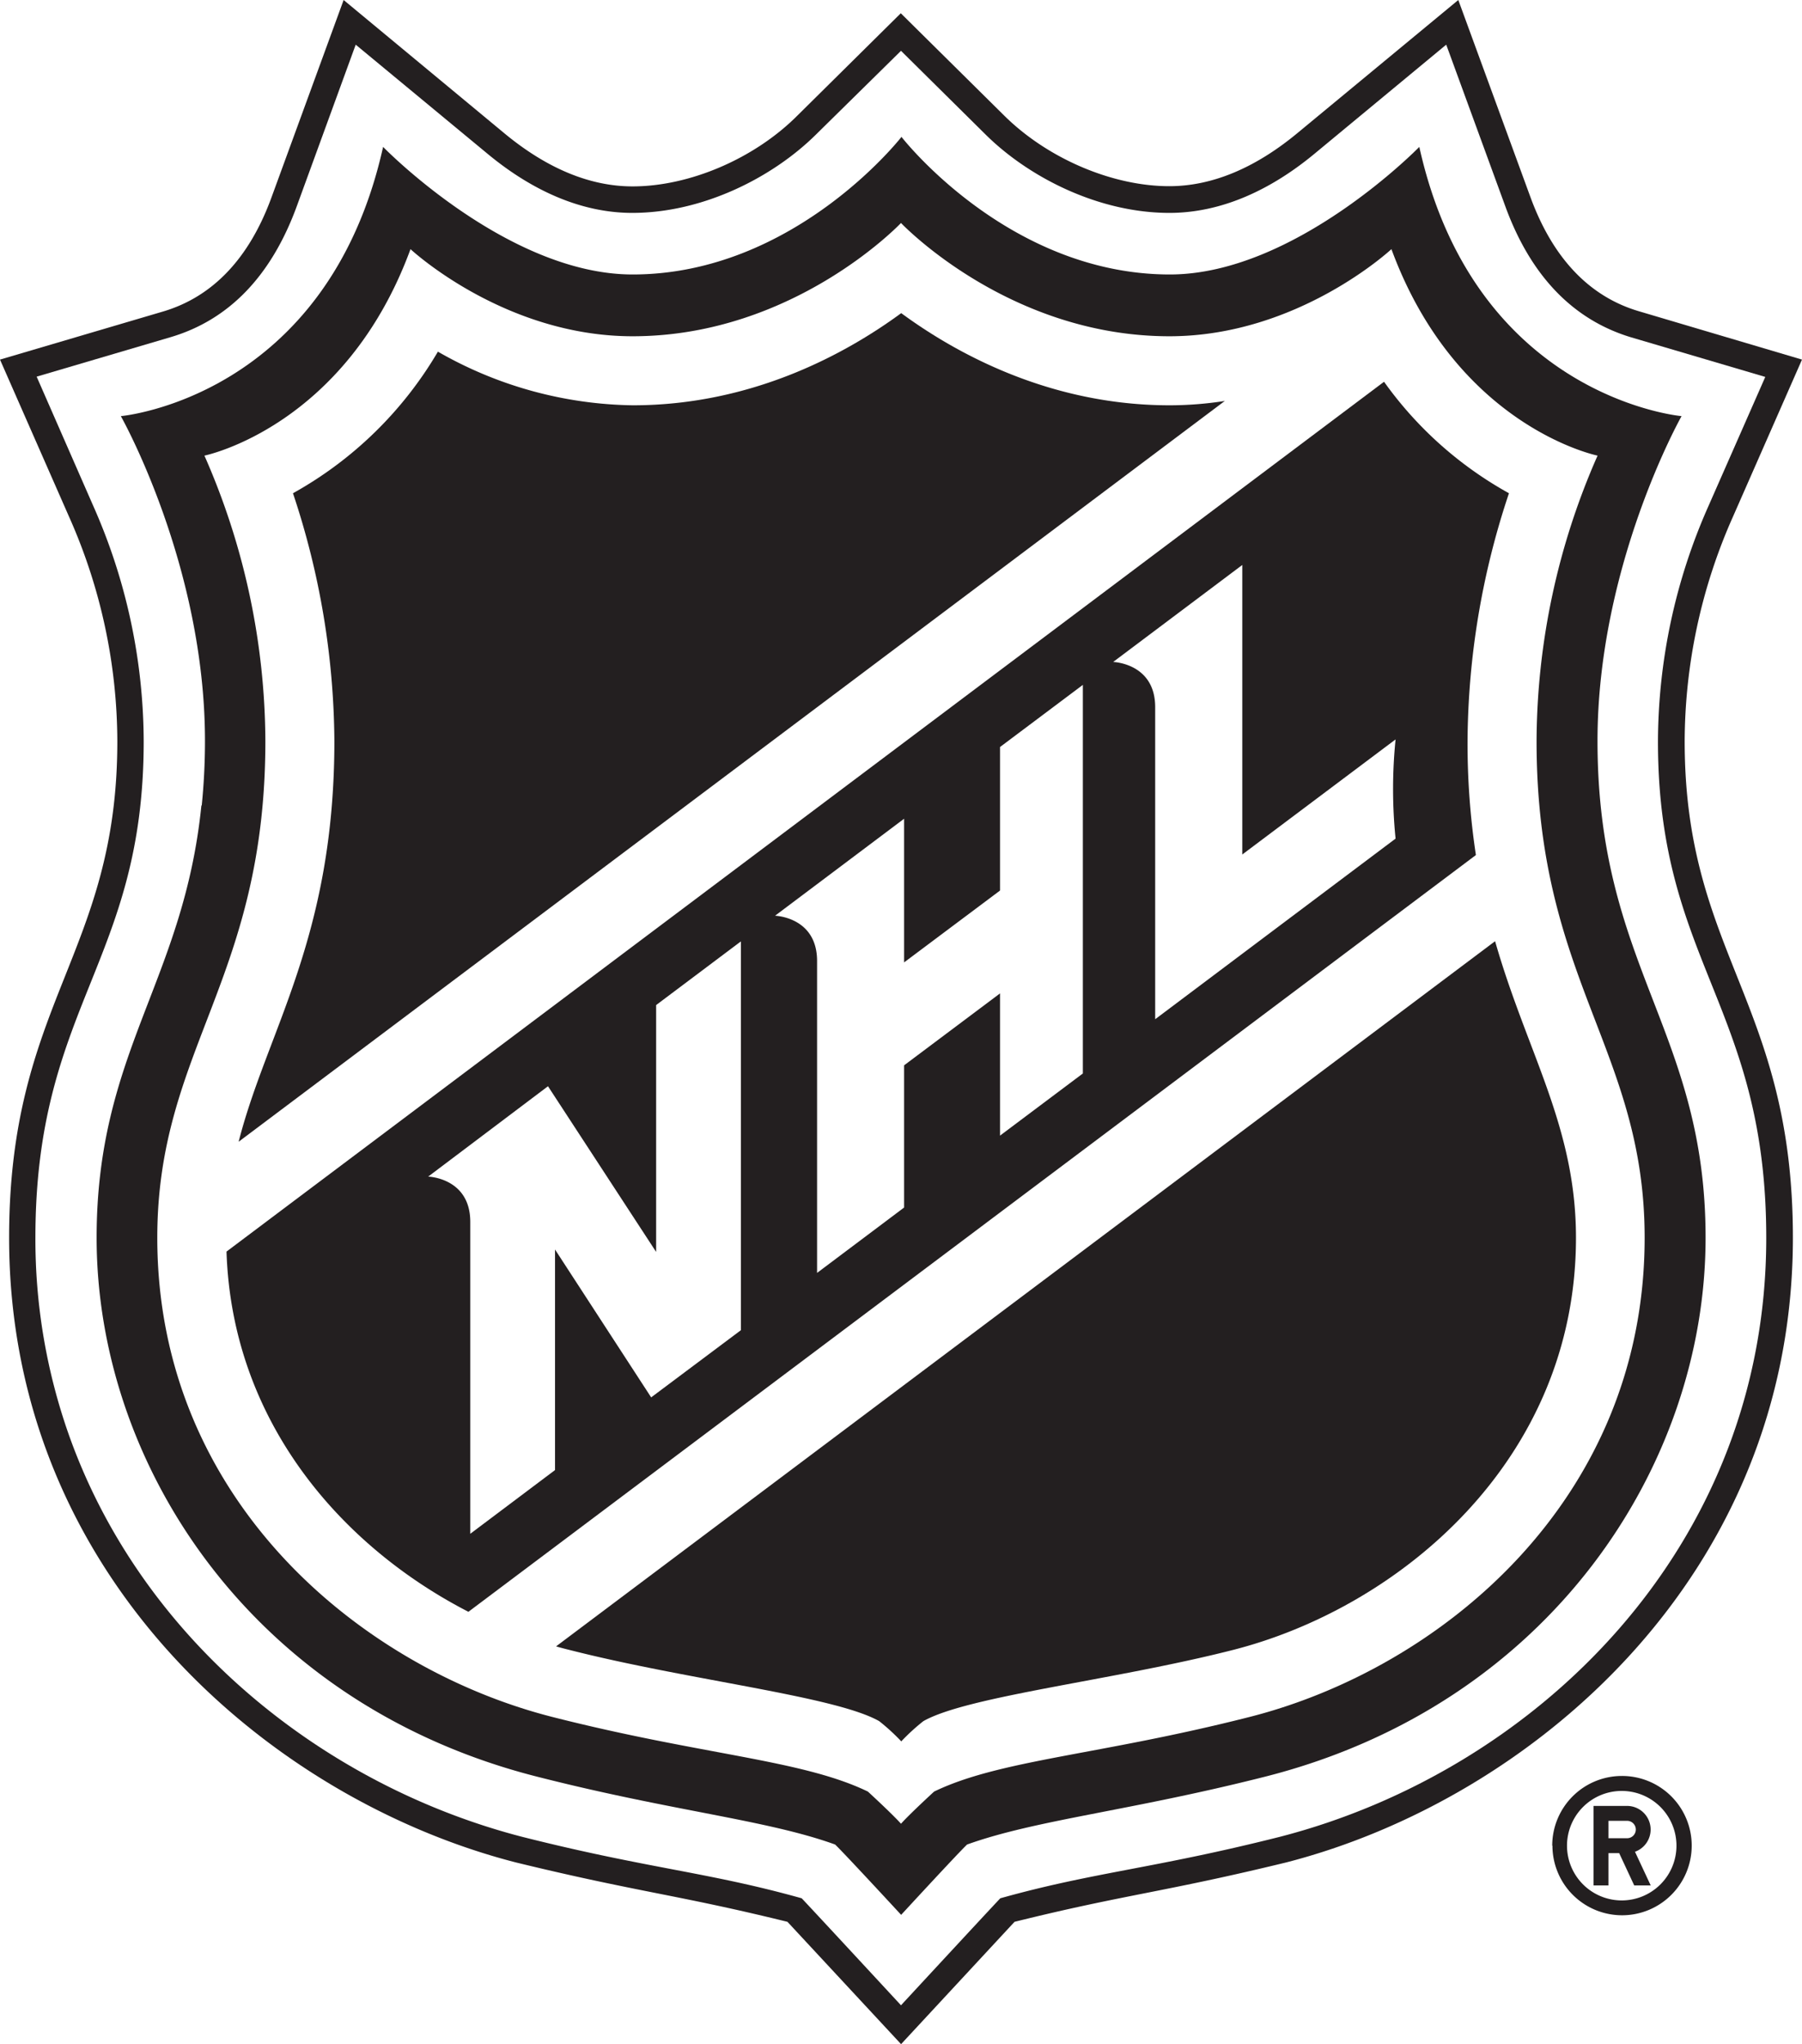 <svg xmlns="http://www.w3.org/2000/svg" viewBox="0 0 261.1 296.11"><defs><style>.cls-1{fill:#231f20;}</style></defs><title>NHL-Logo</title><g id="Layer_2" data-name="Layer 2"><g id="Layer_2-2" data-name="Layer 2"><path class="cls-1" d="M17,107.4c0,30.75-15.68,37.75-15.68,71.89,0,49.2,38,81.39,73.4,90.49,17.86,4.35,23.25,4.64,39.38,8.61l16.46,17.72L147,278.39c16.13-4,21.52-4.26,39.39-8.61,35.34-9.1,73.39-41.29,73.39-90.49,0-34.14-15.68-41.14-15.68-71.89a80.46,80.46,0,0,1,7-32.56l10-22.75-23.62-7c-7.2-2.12-12.5-7.7-15.74-16.57L211.3,0,188,19.27c-6.17,5.11-12.42,7.7-18.58,7.7-8.25,0-17.62-4-23.9-10.21l-15-14.84-15,14.84C109.28,23,99.9,27,91.66,27c-6.17,0-12.42-2.59-18.59-7.7L49.79,0,39.35,28.56C36.12,37.43,30.82,43,23.61,45.13L0,52.09,10,74.84a80.29,80.29,0,0,1,7,32.56m7.72-58.56C33.15,46.35,39.3,40,43,29.88L51.54,6.47,70.61,22.25c6.26,5.2,13.43,8.59,21,8.59,10.2,0,20.3-5.1,26.61-11.34L130.55,7.36,142.82,19.5c6.31,6.24,16.41,11.34,26.62,11.34,7.61,0,14.78-3.39,21.05-8.59L209.55,6.47l8.56,23.41c3.68,10.09,9.83,16.47,18.28,19l19.39,5.72-8.24,18.72a84.54,84.54,0,0,0-7.31,34.12c0,16.57,4.22,26.26,8.27,36.41,3.77,9.45,7.42,19.31,7.42,35.48,0,44.94-33.46,77.21-70.49,86.75-18.32,4.62-26.85,5.08-40.49,8.9-1.78,1.87-14.39,15.5-14.39,15.5s-12.61-13.63-14.39-15.5c-13.65-3.82-22.18-4.28-40.49-8.9C47.06,258.68,20.61,237.75,10,207.91a85.06,85.06,0,0,1-4.87-28.62c0-33.56,15.69-39.91,15.69-71.89a84.54,84.54,0,0,0-7.31-34.12L5.31,54.56Z"/><path class="cls-1" d="M80.57,238.49c.65.19,1.31.36,2,.53,17.28,4.4,38.43,6.67,44.82,10.3a29.85,29.85,0,0,1,3.2,2.93,29.85,29.85,0,0,1,3.2-2.93c6.38-3.63,27.53-5.9,44.81-10.3,24-6.09,49.75-27.36,49.75-59.73,0-16.12-7.08-26.74-11.72-42.95Z"/><path class="cls-1" d="M34.59,165.38,177.47,58.08a52,52,0,0,1-8,.63c-17.46,0-31.09-7.62-38.89-13.35-7.8,5.73-21.44,13.35-38.89,13.35a58.22,58.22,0,0,1-28.24-7.77,55.76,55.76,0,0,1-21,20.51,115.17,115.17,0,0,1,6,35.89c0,28.52-9.74,41.89-13.86,58"/><path class="cls-1" d="M67.91,233.45,213.85,123.86a107.73,107.73,0,0,1-1.21-16.52,114.87,114.87,0,0,1,6-35.89A54.85,54.85,0,0,1,200.54,55.3l-167.72,126c.8,24.77,16.81,42.81,35.09,52.2M180,81.84v41.94l22.21-16.67a71.7,71.7,0,0,0,0,14.37l-34.83,26.16v-45.2c0-6.38-6.09-6.55-6.09-6.55ZM131,118.6v20.81L144.9,129V108.21l12-9V155.5l-12,9v-20.6L131,154.32v20.6l-12.61,9.47V139.21c0-6.39-6.09-6.56-6.09-6.56Zm-51.6,38.75,15.67,24V145.59l12.28-9.22v56.32l-13,9.73L80.42,181v31.95l-12.28,9.23V177c0-6.39-6.1-6.56-6.1-6.56Z"/><path class="cls-1" d="M29.18,116.69C26.6,142.17,14,152.39,14,179.29c0,33,22.62,67.65,63.89,78.09,19.61,5,33.15,6.22,43.11,9.81,1.27,1.2,9.57,10.19,9.57,10.19s8.29-9,9.56-10.19c10-3.59,23.51-4.85,43.11-9.81,41.27-10.44,63.89-45.08,63.89-78.09,0-30-15.66-39.22-15.66-71.95,0-25.51,12.18-47.06,12.18-47.06s-29.93-2.62-38-39c0,0-18,18.48-36.14,18.48-23.46,0-38.89-19.93-38.89-19.93S115.12,39.76,91.66,39.76c-18.2,0-36.15-18.48-36.15-18.48-8.11,36.38-38,39-38,39s12.19,21.55,12.19,47.06c0,3.35-.18,6.44-.47,9.35M29.62,66S50,61.88,59.48,36.09c0,0,13.52,12.62,32.18,12.62,23.37,0,38.89-16.41,38.89-16.41s15.52,16.41,38.89,16.41c18.65,0,32.17-12.62,32.17-12.62C211.1,61.88,231.48,66,231.48,66a103.33,103.33,0,0,0-8.84,41.35c0,34.65,15.66,44.67,15.66,71.95,0,38.15-29.72,62.43-57.27,69.42-21.83,5.55-36.1,6.17-45.68,10.8,0,0-3.48,3.19-4.8,4.66-1.32-1.47-4.8-4.66-4.8-4.66-9.59-4.63-23.86-5.25-45.69-10.8-27.55-7-57.27-31.27-57.27-69.42,0-27.28,15.66-37.3,15.66-71.95A103.43,103.43,0,0,0,29.62,66"/><path class="cls-1" d="M224.94,267.36A10.09,10.09,0,1,0,235,257.26a10.09,10.09,0,0,0-10.09,10.1m18,0a7.93,7.93,0,1,1-7.93-7.93,7.93,7.93,0,0,1,7.93,7.93"/><path class="cls-1" d="M230.89,273.12h2.17v-4.68h1.55l2.18,4.68h2.39l-2.28-4.88a3.42,3.42,0,0,0-1.14-6.64h-4.87Zm2.17-9.36h2.7a1.26,1.26,0,1,1,0,2.52h-2.7Z"/></g></g></svg>